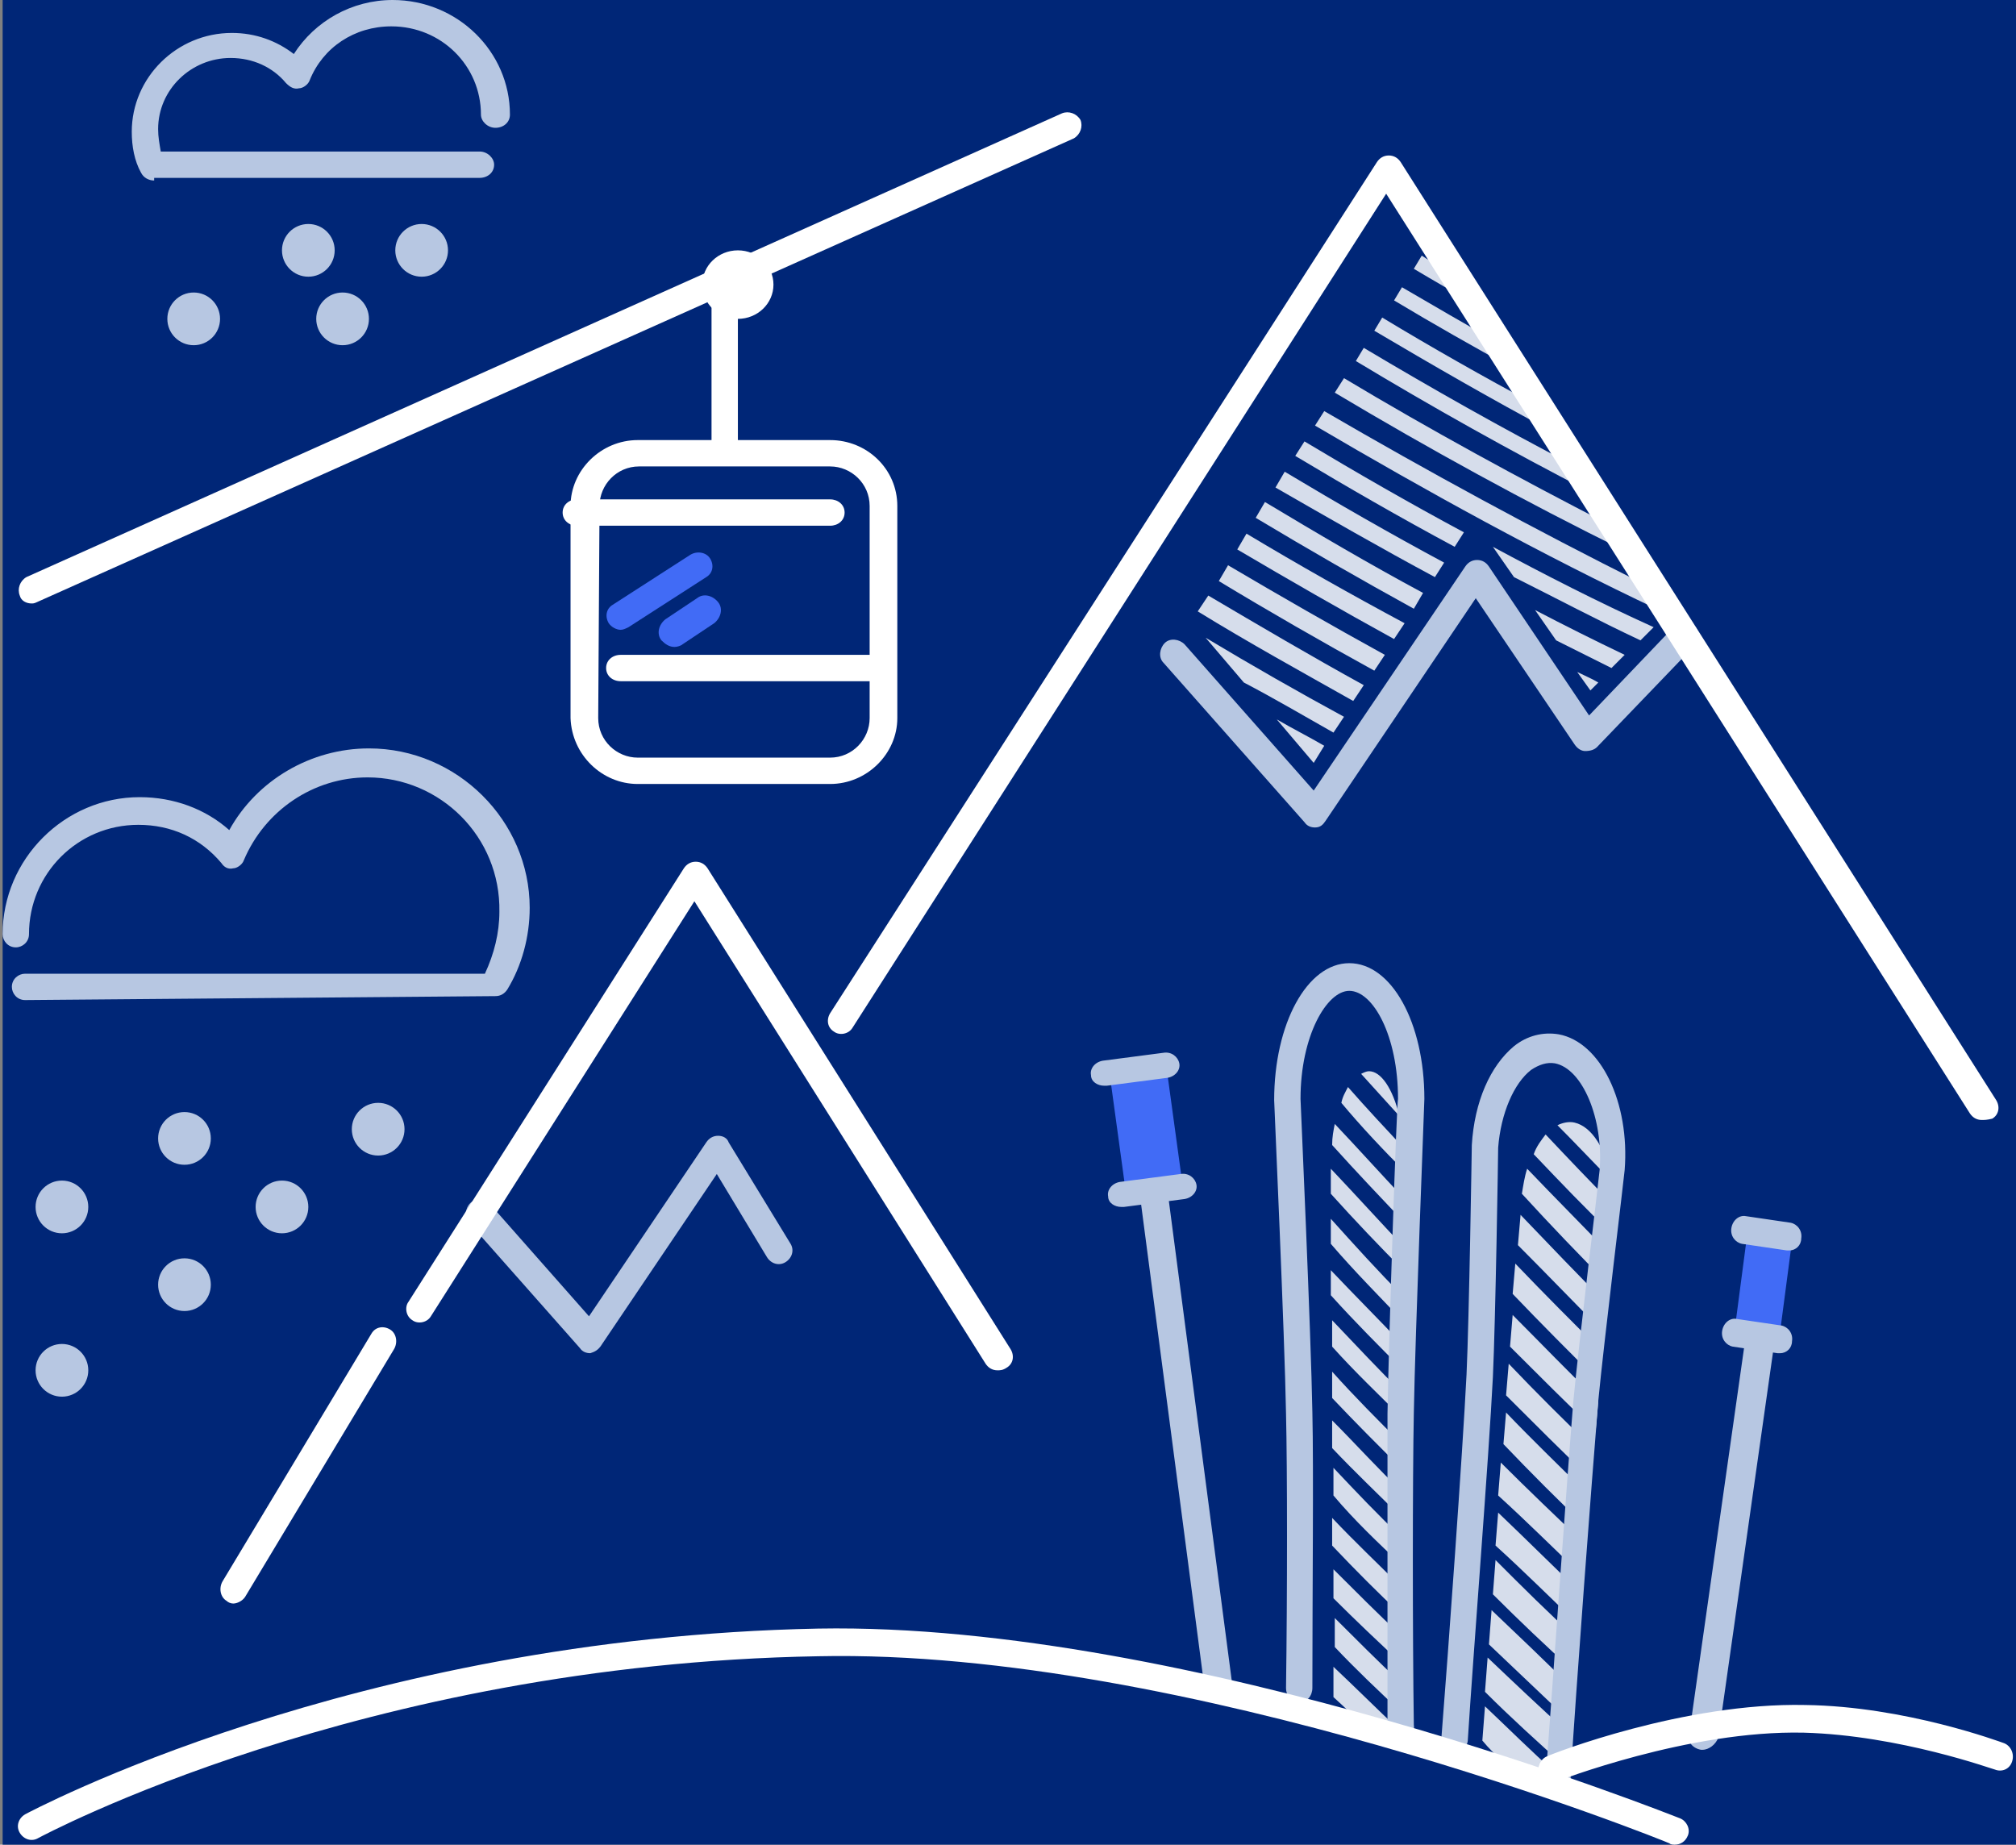 <?xml version="1.0" encoding="utf-8"?>
<!-- Generator: Adobe Illustrator 26.5.0, SVG Export Plug-In . SVG Version: 6.00 Build 0)  -->
<svg version="1.1" id="Layer_1" xmlns="http://www.w3.org/2000/svg" xmlns:xlink="http://www.w3.org/1999/xlink" x="0px" y="0px"
	 width="153px" height="140px" viewBox="0 0 153 140" style="enable-background:new 0 0 153 140;" xml:space="preserve">
<rect x="0" y="0" width="153" height="140" fill="#808080" stroke="none"/>
<style type="text/css">
	.st0{fill:#002677;}
	.st1{fill:#B7C7E2;}
	.st2{fill:#416BF6;}
	.st3{fill-rule:evenodd;clip-rule:evenodd;fill:#FFFFFF;}
	.st4{fill:#FFFFFF;}
	.st5{fill:#D6DDEB;}
</style>
<rect x="0.2" class="st0" width="152.8" height="140"/>
<path class="st1" d="M99.8,62.8c-0.3,0-0.6-0.1-0.8-0.4L88.3,50.3c-0.4-0.4-0.3-1.1,0.1-1.5s1.1-0.3,1.5,0.1L99.7,60l11.5-17
	c0.2-0.3,0.5-0.5,0.9-0.5s0.7,0.2,0.9,0.5l7.6,11.3l6.5-6.8c0.4-0.4,1-0.4,1.5,0c0.4,0.4,0.4,1.1,0,1.5l-7.4,7.7
	c-0.2,0.2-0.5,0.3-0.9,0.3c-0.3,0-0.6-0.2-0.8-0.5L112,45.4l-11.4,16.9C100.4,62.6,100.2,62.8,99.8,62.8L99.8,62.8z"/>
<path class="st1" d="M44.8,102.7c-0.3,0-0.6-0.1-0.8-0.4l-8.4-9.5c-0.4-0.4-0.3-1.1,0.1-1.5c0.4-0.4,1.1-0.3,1.5,0.1l7.5,8.5
	l8.9-13.2c0.2-0.3,0.5-0.5,0.9-0.5s0.7,0.2,0.8,0.5l4.7,7.7c0.3,0.5,0.1,1.1-0.4,1.4s-1.1,0.1-1.4-0.4l-3.8-6.3L45.7,102
	C45.4,102.5,45.1,102.6,44.8,102.7L44.8,102.7z"/>
<path class="st1" d="M129.2,132.8h-0.1c-0.6-0.1-1.1-0.6-0.9-1.2l5.1-35.9c0.1-0.6,0.6-1,1.3-0.9c0.6,0.1,1.1,0.6,0.9,1.2l-5.1,35.9
	C130.2,132.4,129.7,132.8,129.2,132.8z"/>
<path class="st2" d="M131.6,101.3l1-7.6l3.4,0.5l-1,7.6L131.6,101.3z"/>
<path class="st1" d="M135.8,94.9c-0.1,0-0.1,0-0.2,0l-3.4-0.5c-0.5-0.1-0.9-0.6-0.8-1.2c0.1-0.6,0.6-1,1.1-0.9l3.4,0.5
	c0.5,0.1,0.9,0.6,0.8,1.2C136.7,94.5,136.3,94.9,135.8,94.9z"/>
<path class="st1" d="M135.1,102.7c-0.1,0-0.1,0-0.2,0l-3.4-0.5c-0.5-0.1-0.9-0.6-0.8-1.2c0.1-0.6,0.6-1,1.1-0.9l3.4,0.5
	c0.5,0.1,0.9,0.6,0.8,1.2C136,102.3,135.6,102.7,135.1,102.7z"/>
<path class="st1" d="M92.4,128.9c-0.5,0-0.9-0.4-1-0.9l-5.9-45c-0.1-0.6,0.3-1.1,0.9-1.2s1.1,0.3,1.2,0.9l5.9,45
	c0.1,0.6-0.3,1.1-0.9,1.2C92.5,128.9,92.4,128.9,92.4,128.9z"/>
<path class="st2" d="M85.5,90.9l-1.3-9.5l4.3-0.6l1.3,9.5L85.5,90.9z"/>
<path class="st1" d="M83.8,82.4c-0.5,0-1-0.3-1-0.8c-0.1-0.5,0.3-1,0.9-1.1l4.6-0.6c0.6-0.1,1.1,0.3,1.2,0.8s-0.3,1-0.9,1.1L84,82.4
	C83.9,82.4,83.8,82.4,83.8,82.4z"/>
<path class="st1" d="M85.1,91.6c-0.5,0-1-0.3-1-0.8c-0.1-0.5,0.3-1,0.9-1.1l4.6-0.6c0.6-0.1,1.1,0.3,1.2,0.8s-0.3,1-0.9,1.1
	l-4.6,0.6C85.2,91.6,85.2,91.6,85.1,91.6z"/>
<path class="st3" d="M48.4,59.5H63c2.8,0,5.1-2.3,5.1-5V38.4c0-2.8-2.3-5-5.1-5H48.4c-2.8,0-5.1,2.3-5.1,5v16.1
	C43.4,57.3,45.7,59.5,48.4,59.5z M45.5,38.4c0-1.6,1.3-3,3-3H63c1.6,0,3,1.3,3,3v16.1c0,1.6-1.3,3-3,3H48.4c-1.6,0-3-1.3-3-3
	L45.5,38.4L45.5,38.4z"/>
<path class="st4" d="M2.4,45.8c-0.4,0-0.8-0.2-0.9-0.6c-0.2-0.5,0-1.1,0.5-1.4L80.6,8.6c0.5-0.2,1.1,0,1.4,0.5
	c0.2,0.5,0,1.1-0.5,1.4L2.8,45.7C2.6,45.8,2.5,45.8,2.4,45.8z"/>
<path class="st4" d="M63,39.9H43.8c-0.6,0-1.1-0.4-1.1-1s0.5-1,1.1-1H63c0.6,0,1.1,0.4,1.1,1S63.6,39.9,63,39.9z"/>
<path class="st4" d="M66.3,51.7H47.1c-0.6,0-1.1-0.4-1.1-1s0.5-1,1.1-1h19.2c0.6,0,1.1,0.4,1.1,1S66.9,51.7,66.3,51.7z"/>
<path class="st4" d="M55,34.7c-0.6,0-1-0.4-1-1V21.3c0-0.6,0.4-1,1-1s1,0.4,1,1v12.4C56,34.2,55.6,34.7,55,34.7z"/>
<ellipse class="st4" cx="56" cy="21.6" rx="2.7" ry="2.6"/>
<path class="st2" d="M47.1,47.8c-0.3,0-0.7-0.2-0.9-0.5c-0.3-0.5-0.2-1.1,0.3-1.4l5.9-3.8c0.5-0.3,1.2-0.2,1.5,0.3s0.2,1.1-0.3,1.4
	l-5.9,3.8C47.5,47.7,47.3,47.8,47.1,47.8z"/>
<path class="st2" d="M51.2,49.1c-0.4,0-0.7-0.2-1-0.5c-0.4-0.5-0.2-1.2,0.3-1.6l2.4-1.6c0.5-0.4,1.2-0.2,1.6,0.3
	c0.4,0.5,0.2,1.2-0.3,1.6l-2.4,1.6C51.7,49,51.4,49.1,51.2,49.1z"/>
<path class="st5" d="M106.5,100.3v-1.9c-1.9-1.9-3.7-3.9-5.5-5.9v1.9C102.8,96.5,104.7,98.4,106.5,100.3z"/>
<path class="st5" d="M106.7,89L106.7,89c0-0.7,0-1.3-0.1-1.8c-1.4-1.5-2.9-3.1-4.3-4.7c-0.2,0.4-0.4,0.7-0.5,1.2
	C103.3,85.5,105,87.3,106.7,89z"/>
<path class="st5" d="M106.6,92.8V91c-1.8-1.9-3.5-3.8-5.3-5.7c-0.1,0.5-0.2,1-0.2,1.6C102.9,88.9,104.8,90.9,106.6,92.8z"/>
<path class="st5" d="M106.6,94.7c-1.9-2-3.7-4-5.6-6c0,0.1,0,0.2,0,0.3v1.6c1.8,2,3.7,4,5.6,5.9V94.7z"/>
<path class="st5" d="M106.2,84.7c-0.5-2.1-1.4-3.4-2.3-3.4c-0.2,0-0.4,0.1-0.6,0.2C104.2,82.5,105.2,83.6,106.2,84.7z"/>
<path class="st5" d="M106.5,104v-1.9c-1.8-1.9-3.7-3.8-5.5-5.7v1.9C102.8,100.3,104.7,102.2,106.5,104z"/>
<path class="st5" d="M106.3,126.2v-2.1c-1.7-1.6-3.4-3.3-5.1-5v2.2C102.9,123,104.6,124.6,106.3,126.2z"/>
<path class="st5" d="M106.3,122.5v-2.1c-1.7-1.7-3.5-3.4-5.2-5.2v2.1C102.9,119.2,104.6,120.9,106.3,122.5z"/>
<path class="st5" d="M104.2,131.6l0.6,0.3c1.6,0,1.5,1.1,1.4,0.2v-0.8c-1.7-1.6-3.3-3.2-5-4.8v2.3
	C102.2,129.7,103.2,130.7,104.2,131.6z"/>
<path class="st5" d="M106.3,129.9v-2.2c-1.7-1.6-3.4-3.3-5-4.9v2.2C102.9,126.7,104.6,128.3,106.3,129.9z"/>
<path class="st5" d="M106.4,118.8v-2.1c-1.8-1.7-3.5-3.5-5.2-5.3v2.1C102.8,115.4,104.6,117.1,106.4,118.8z"/>
<path class="st5" d="M106.5,107.7v-1.9c-1.8-1.8-3.6-3.7-5.4-5.6v2C102.8,104.1,104.7,105.9,106.5,107.7z"/>
<path class="st5" d="M106.4,115.2v-2c-1.8-1.7-3.5-3.6-5.3-5.4v2.1C102.8,111.7,104.6,113.4,106.4,115.2z"/>
<path class="st5" d="M106.4,111.5v-1.9c-1.8-1.8-3.6-3.6-5.3-5.5v2C102.8,107.9,104.6,109.7,106.4,111.5z"/>
<path class="st5" d="M114,133.6c0.3,0.1,0.8,0.2,1.4,0.3l0.4,0.2c0.5,0.1,0.9,0.2,1.2,0.4h1c-1.8-1.6-3.5-3.3-5.3-5l-0.2,2.6
	C113,132.7,113.5,133.2,114,133.6z"/>
<path class="st5" d="M112.7,133.5c-0.1-0.1-0.2-0.2-0.2-0.2v0.3C112.5,133.5,112.6,133.5,112.7,133.5z"/>
<path class="st5" d="M122.5,93.8v-0.4c0.1-0.6,0.1-1.3,0-1.9c-1.8-1.8-3.5-3.6-5.2-5.4c-0.3,0.4-0.7,0.9-0.9,1.5
	C118.4,89.7,120.4,91.8,122.5,93.8z"/>
<path class="st5" d="M122.3,89.6c-0.4-2.4-1.5-4.1-2.8-4.4c-0.4-0.1-0.9,0-1.3,0.2C119.6,86.8,120.9,88.2,122.3,89.6z"/>
<path class="st5" d="M121.8,101.2L122,99c-2.2-2.2-4.4-4.5-6.6-6.8l-0.2,2.3C117.4,96.7,119.6,99,121.8,101.2z"/>
<path class="st5" d="M122.1,97.5l0.2-2.2c-2.1-2.2-4.3-4.4-6.4-6.6c-0.2,0.6-0.3,1.3-0.4,1.9C117.7,93,119.9,95.3,122.1,97.5z"/>
<path class="st5" d="M121.1,108.6l0.2-2.3c-2.2-2.1-4.3-4.3-6.5-6.5l-0.2,2.4C116.7,104.3,118.9,106.5,121.1,108.6z"/>
<path class="st5" d="M120,119.5l0.2-2.4c-2.1-2-4.2-4-6.3-6.1l-0.2,2.5C115.9,115.5,117.9,117.5,120,119.5z"/>
<path class="st5" d="M119.7,123.2l0.2-2.4c-2.1-2-4.1-4-6.2-6l-0.2,2.5C115.6,119.2,117.6,121.2,119.7,123.2z"/>
<path class="st5" d="M119.4,126.8l0.2-2.5c-2.1-1.9-4.1-3.9-6.1-5.9l-0.2,2.6C115.3,123,117.3,124.9,119.4,126.8z"/>
<path class="st5" d="M121.4,104.9l0.2-2.3c-2.2-2.2-4.4-4.4-6.6-6.7l-0.2,2.3C117,100.5,119.2,102.7,121.4,104.9z"/>
<path class="st5" d="M113.2,122.2l-0.2,2.6c2,1.9,4,3.8,6,5.7l0.2-2.5C117.2,126,115.2,124.1,113.2,122.2z"/>
<path class="st5" d="M120.4,115.9l0.2-2.4c-2.1-2.1-4.2-4.1-6.3-6.3l-0.2,2.4C116.2,111.8,118.3,113.9,120.4,115.9z"/>
<path class="st5" d="M118.7,134l0.2-2.6c-2-1.8-4-3.7-6-5.6l-0.2,2.6C114.7,130.4,116.7,132.2,118.7,134z"/>
<path class="st5" d="M120.7,112.2l0.2-2.3c-2.2-2.1-4.3-4.2-6.4-6.4l-0.2,2.4C116.5,108.1,118.6,110.2,120.7,112.2z"/>
<path class="st5" d="M117.6,134.9c0.1-0.1,0.2-0.2,0.3-0.3h-1C117.3,134.7,117.5,134.8,117.6,134.9z"/>
<path class="st5" d="M118.5,135.8l0.1-0.6c-0.1,0.1-0.2,0.2-0.3,0.3C118.3,135.6,118.4,135.7,118.5,135.8z"/>
<path class="st1" d="M118.3,136.1C118.3,136.1,118.2,136.1,118.3,136.1c-0.6,0-1-0.5-1-1.1c0.5-6.6,1.6-22.5,2.1-28.6
	c0.4-4.3,2-17.4,2-17.6c0.3-3.9-1.3-7.7-3.4-8.1c-0.6-0.1-1.2,0.1-1.8,0.5c-1.3,1-2.3,3.3-2.5,5.9c0,0.5-0.2,13.1-0.4,17.4
	c-0.3,6-1.5,21.2-1.9,27.5c0,0.6-0.5,1-1.1,0.9c-0.6,0-1-0.6-0.9-1.1c0.5-6.3,1.6-21.5,1.9-27.5c0.2-4.3,0.4-17.3,0.4-17.4
	c0.2-3.3,1.4-6,3.2-7.5c1-0.8,2.2-1.1,3.4-0.9c3.2,0.6,5.4,5.2,5,10.3c0,0.2-1.6,13.3-2,17.5c-0.5,6.1-1.7,22-2.1,28.6
	C119.2,135.7,118.8,136.1,118.3,136.1z"/>
<path class="st1" d="M106.3,132.1c-0.6,0-1-0.5-1-1.1c0-6.7,0-18.7,0-23.7c0.1-5.9,0.7-23.7,0.8-23.9c0-4.8-1.9-8.2-3.7-8.2
	c-1.7,0-3.7,3.4-3.7,8.2c0,0.1,0.8,17.9,0.9,23.8c0.1,4.3,0,13.7,0,20.9c0,0.6-0.4,1.1-1,1.1s-1-0.5-1-1.1c0.1-7.1,0.1-16.6,0-20.8
	c-0.1-5.9-0.9-23.6-0.9-23.8c0-5.8,2.5-10.4,5.7-10.4s5.7,4.5,5.7,10.3c0,0.2-0.7,18-0.8,23.8c-0.1,5-0.1,17,0,23.7
	C107.4,131.7,106.9,132.1,106.3,132.1z"/>
<path class="st1" d="M11.7,13.7c-0.4,0-0.8-0.2-1-0.6c-0.5-0.9-0.7-2-0.7-3.1c0-4.1,3.4-7.5,7.6-7.5c1.8,0,3.4,0.6,4.7,1.6
	C23.9,1.6,26.7,0,29.8,0c4.9,0,8.9,3.9,8.9,8.7c0,0.6-0.5,1-1.1,1s-1.1-0.5-1.1-1c0-3.7-3-6.7-6.8-6.7c-2.8,0-5.2,1.6-6.2,4.1
	c-0.1,0.3-0.5,0.6-0.8,0.6c-0.4,0.1-0.7-0.1-1-0.4c-1-1.2-2.5-1.9-4.2-1.9c-3,0-5.5,2.4-5.5,5.4c0,0.6,0.1,1.1,0.2,1.7h24.2
	c0.6,0,1.1,0.5,1.1,1c0,0.6-0.5,1-1.1,1H11.7V13.7z"/>
<path class="st1" d="M1.9,75.9c-0.6,0-1-0.5-1-1c0-0.6,0.5-1,1-1h34.9c0.7-1.5,1.1-3.1,1.1-4.7C38,63.5,33.4,59,27.9,59
	c-4.1,0-7.8,2.5-9.4,6.3c-0.1,0.3-0.5,0.6-0.8,0.6c-0.4,0.1-0.7-0.1-0.9-0.4c-1.6-1.9-3.8-2.9-6.3-2.9c-4.6,0-8.3,3.7-8.3,8.3
	c0,0.6-0.5,1-1,1c-0.6,0-1-0.5-1-1c0-5.7,4.7-10.4,10.4-10.4c2.6,0,5,0.9,6.8,2.5c2.1-3.8,6.2-6.2,10.6-6.2
	c6.7,0,12.2,5.5,12.2,12.1c0,2.2-0.6,4.4-1.7,6.2c-0.2,0.3-0.5,0.5-0.9,0.5L1.9,75.9z"/>
<path class="st4" d="M127.1,140c-0.1,0-0.3,0-0.4-0.1c-0.4-0.2-36.7-14.8-64.6-14.2c-34.7,0.6-59,13.7-59.2,13.8
	c-0.5,0.3-1.1,0.1-1.4-0.4s-0.1-1.1,0.4-1.4c0.2-0.1,24.9-13.4,60.2-14.1c28.3-0.5,65.1,14.3,65.4,14.4c0.5,0.2,0.8,0.8,0.6,1.3
	C127.9,139.8,127.5,140,127.1,140z"/>
<path class="st4" d="M117.8,135.4c-0.4,0-0.8-0.3-1-0.7c-0.2-0.5,0.1-1.2,0.6-1.4c0.4-0.2,10.4-4.1,19.6-3.9
	c7.6,0.1,14.8,2.8,15.1,2.9c0.5,0.2,0.8,0.8,0.6,1.4c-0.2,0.6-0.8,0.8-1.3,0.6c-0.1,0-7.2-2.6-14.5-2.8c-8.8-0.2-18.7,3.7-18.8,3.7
	C118.1,135.4,117.9,135.4,117.8,135.4z"/>
<ellipse class="st1" cx="14.7" cy="24.2" rx="2" ry="2"/>
<ellipse class="st1" cx="26" cy="24.2" rx="2" ry="2"/>
<ellipse class="st1" cx="23.4" cy="19" rx="2" ry="2"/>
<ellipse class="st1" cx="32" cy="19" rx="2" ry="2"/>
<ellipse class="st1" cx="14" cy="86.4" rx="2" ry="2"/>
<ellipse class="st1" cx="4.7" cy="91.6" rx="2" ry="2"/>
<ellipse class="st1" cx="28.7" cy="85.7" rx="2" ry="2"/>
<ellipse class="st1" cx="21.4" cy="91.6" rx="2" ry="2"/>
<path class="st5" d="M107.9,19.4l-0.6,1c1.5,0.9,3.1,1.8,4.6,2.7l-1.2-2C109.8,20.5,108.8,20,107.9,19.4z"/>
<path class="st5" d="M94.6,40.5l-0.7,1.2c3.9,2.3,7.9,4.6,11.9,6.8l0.8-1.2C102.5,45.1,98.6,42.9,94.6,40.5z"/>
<path class="st5" d="M110.4,41.5l0.7-1.1c-4.1-2.2-8.1-4.5-12.1-6.9l-0.7,1.1C102.3,37,106.3,39.3,110.4,41.5z"/>
<path class="st5" d="M113.3,41.5l1.6,2.3c3.2,1.6,6.4,3.3,9.6,4.8l1-1C121.3,45.7,117.2,43.6,113.3,41.5z"/>
<path class="st5" d="M108.9,43.8l0.7-1.1c-4.1-2.2-8.1-4.5-12.1-6.9L96.8,37C100.8,39.3,104.8,41.6,108.9,43.8z"/>
<path class="st5" d="M116.5,46.3l1.6,2.3c1.4,0.7,2.8,1.4,4.2,2.1l1-1C121,48.6,118.8,47.5,116.5,46.3z"/>
<path class="st5" d="M107.3,46.2L108,45c-4.1-2.2-8-4.5-12-6.9l-0.7,1.2C99.3,41.7,103.3,44,107.3,46.2z"/>
<path class="st5" d="M120.7,52.4l0.6-0.6c-0.5-0.3-1-0.5-1.6-0.8L120.7,52.4z"/>
<path class="st5" d="M100.5,31.2l-0.7,1.1c8.5,5,17.2,9.8,26.1,14l-1.2-2C116.5,40.2,108.4,35.8,100.5,31.2z"/>
<path class="st5" d="M101.3,29.8c7.2,4.3,14.5,8.3,22,12l-1.2-2c-6.8-3.5-13.6-7.2-20.1-11.1L101.3,29.8z"/>
<path class="st5" d="M106.4,21.8l-0.6,1c3,1.8,6,3.5,9.1,5.2l-1.2-2C111.2,24.6,108.8,23.2,106.4,21.8z"/>
<path class="st5" d="M104.9,24.1l-0.6,1c4.4,2.6,8.9,5.2,13.4,7.6l-1.2-2C112.6,28.6,108.7,26.4,104.9,24.1z"/>
<path class="st5" d="M103.5,26.4l-0.6,1c5.8,3.5,11.7,6.8,17.7,9.9l-1.2-2C114,32.5,108.7,29.5,103.5,26.4z"/>
<path class="st5" d="M104.3,50.9l0.8-1.2c-4-2.2-8-4.5-11.9-6.8l-0.7,1.2C96.3,46.4,100.3,48.7,104.3,50.9z"/>
<path class="st5" d="M102.7,53.2l0.8-1.2c-4-2.2-7.9-4.5-11.8-6.8l-0.8,1.2C94.8,48.8,98.8,51,102.7,53.2z"/>
<path class="st5" d="M100.5,56.6c-1.2-0.7-2.4-1.3-3.6-2l2.8,3.3L100.5,56.6z"/>
<path class="st5" d="M101.2,55.6l0.8-1.2c-3.5-1.9-7-3.9-10.5-6l2.9,3.4C96.7,53,98.9,54.3,101.2,55.6z"/>
<path class="st4" d="M150.4,85c-0.4,0-0.7-0.2-0.9-0.5l-44.3-69.8L64.7,78c-0.3,0.5-1,0.6-1.4,0.3c-0.5-0.3-0.6-0.9-0.3-1.4
	l41.5-64.6c0.2-0.3,0.5-0.5,0.9-0.5s0.7,0.2,0.9,0.5l45.2,71.2c0.3,0.5,0.2,1.1-0.3,1.4C150.8,85,150.6,85,150.4,85z"/>
<ellipse class="st1" cx="14" cy="97.5" rx="2" ry="2"/>
<ellipse class="st1" cx="4.7" cy="104" rx="2" ry="2"/>
<path class="st4" d="M75.7,104c-0.4,0-0.7-0.2-0.9-0.5L52.7,68.4l-20,31.5c-0.3,0.5-1,0.6-1.4,0.3c-0.5-0.3-0.6-1-0.3-1.4l20.9-32.9
	c0.2-0.3,0.5-0.5,0.9-0.5s0.7,0.2,0.9,0.5l23,36.5c0.3,0.5,0.2,1.1-0.3,1.4C76.1,104,75.9,104,75.7,104z"/>
<path class="st4" d="M17.7,121.7c-0.2,0-0.4-0.1-0.5-0.2c-0.5-0.3-0.6-1-0.3-1.5l11.3-18.8c0.3-0.5,0.9-0.6,1.4-0.3
	c0.5,0.3,0.6,1,0.3,1.5l-11.3,18.8C18.4,121.5,18,121.7,17.7,121.7z"/>
</svg>
